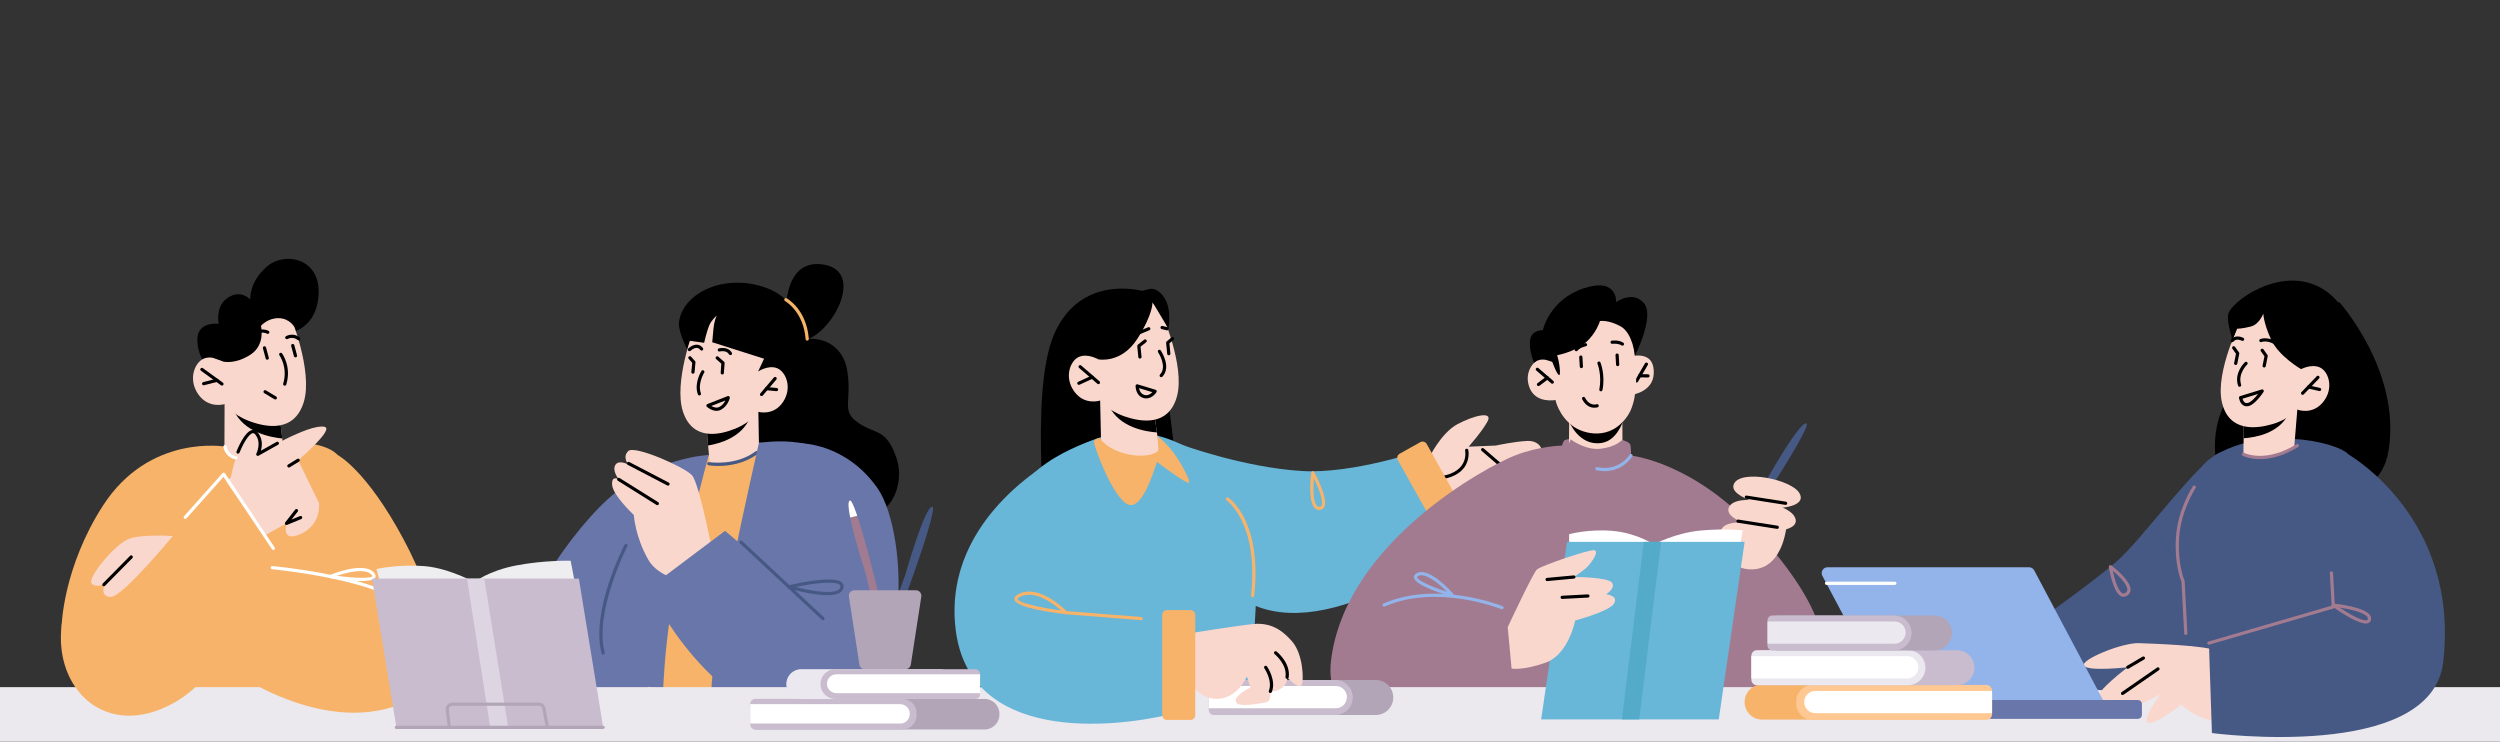 <?xml version="1.0" encoding="utf-8"?>
<!-- Generator: Adobe Illustrator 27.5.0, SVG Export Plug-In . SVG Version: 6.00 Build 0)  -->
<svg version="1.1" id="Layer_1" xmlns="http://www.w3.org/2000/svg" xmlns:xlink="http://www.w3.org/1999/xlink" x="0px" y="0px"
	 viewBox="0 0 1011.112 300" style="enable-background:new 0 0 1011.112 400;" xml:space="preserve">
<rect x="0" y="0" width="1011.112" height="300" fill="#333333" stroke="none"/>
<g>
	<rect x="0" style="fill:#FFFFFF;" fill-opacity="0" width="1011.112" height="400"/>
</g>
<g>
	<path d="M326.47,137.12c3.684-0.375,7.451,0.49,10.415,2.709c2.597,1.945,5.051,5.137,5.832,10.366
		c1.877,12.549-2.686,15.896,4.345,20.773c7.031,4.877,11.137,2.093,15.366,13.837c4.229,11.744-3.085,27.165-17.45,23.662
		c-14.365-3.503-49.152-13.903-49.152-13.903l-0.369-51.792l17.641-4.292L326.47,137.12z"/>
</g>
<g>
	<path style="fill:#6876AA;" d="M290.574,183.186c0,0-15.706,2.246-25.874,20.733c-10.168,18.486-18.707,69.458-17.149,71.067
		c1.558,1.61,35.477,6.439,63.597,6.439c28.12,0,36.933-1.073,39.644-2.683c2.712-1.61,2.013-88.632-13.558-95.556
		C321.663,176.262,307.284,177.65,290.574,183.186z"/>
</g>
<g>
	<path style="fill:#F7B369;" d="M286.668,184.01c0,0-24.675,38.683-29.549,63.714c-4.874,25.031-5.821,42.749-5.821,42.749
		l89.658,0.556l1.605-68.1l-9.462-40.336l-26.147-3.548L286.668,184.01z"/>
</g>
<g>
	<path style="fill:#6876AA;" d="M286.668,184.01c0,0-12.585,46.572-15.243,62.842c-2.658,16.269-3.207,31.818-3.207,31.818
		l-16.451-2.457l6.282-38.187l22.453-48.861L286.668,184.01z"/>
</g>
<g>
	<path d="M280.634,146.491c0,0-6.683-11.45-6.023-16.292c1.629-11.939,18.629-19.828,35.267-13.781
		c16.639,6.047,19.559,26.967,16.719,35.976c-7.314,23.198-27.507,14.592-27.507,14.592S267.534,160.32,280.634,146.491z"/>
</g>
<g>
	<g>
		<g>
			<g>
				<path style="fill:#FAD7CD;" d="M285.633,171.561l0.023,0.435l0.744,8.188l0.557,6.421c0,0-0.481,1.521,6.986,0.691
					c10.005-1.151,13.042-5.612,13.042-5.612l-0.267-15.1l-3.016,0.72L285.633,171.561z"/>
			</g>
		</g>
	</g>
</g>
<g>
	<g>
		<g>
			<g>
				<path d="M285.656,171.996l0.744,8.188c4.849-0.817,13.629-3.337,16.861-11.174c0.247-0.636,0.404-1.205,0.441-1.675
					l-18.022,4.535L285.656,171.996z"/>
			</g>
		</g>
	</g>
</g>
<g>
	<g>
		<g>
			<g>
				<path style="fill:#FAD7CD;" d="M280.666,132.875c0,0-8.35,21.792-4.434,33.639c3.916,11.847,14.763,9.454,21.199,6.833
					c6.435-2.621,9.287-6.773,9.287-6.773s6.207,1.791,10.033-4.081c3.826-5.871,1.009-12.281-2.55-13.616
					c-3.558-1.335-7.592,1.376-7.592,1.376l2.966-6.358C309.575,143.894,294.439,112.974,280.666,132.875z"/>
			</g>
		</g>
	</g>
</g>
<g>
	<path style="fill:#6876AA;" d="M286.668,184.01c0,0-22.22,0.881-40.832,17.861c-18.611,16.98-45.587,58.529-34.714,73.307
		c15.97,21.705,50.335,15.069,50.335,15.069l1.591-35.318l9.257-51.263L286.668,184.01z"/>
</g>
<g>
	<path d="M282.866,159.943c-0.265,0-0.514-0.163-0.611-0.426c-1.648-4.478,1.316-9.28,1.443-9.482
		c0.191-0.305,0.591-0.396,0.897-0.205c0.304,0.191,0.397,0.592,0.206,0.897c-0.028,0.044-2.75,4.469-1.325,8.34
		c0.124,0.337-0.049,0.712-0.386,0.836C283.017,159.93,282.941,159.943,282.866,159.943z"/>
</g>
<g>
	<path d="M308.008,160.19c-0.148,0-0.298-0.051-0.421-0.155c-0.274-0.232-0.308-0.643-0.075-0.917l5.477-6.453
		c0.232-0.273,0.643-0.308,0.918-0.075c0.274,0.232,0.308,0.643,0.075,0.917l-5.477,6.453
		C308.377,160.112,308.193,160.19,308.008,160.19z"/>
</g>
<g>
	<path d="M314.064,158.219c-0.021,0-0.043-0.001-0.064-0.003l-4.044-0.396c-0.358-0.035-0.619-0.354-0.585-0.711
		c0.035-0.358,0.359-0.624,0.711-0.585l4.044,0.396c0.358,0.035,0.619,0.354,0.584,0.711
		C314.677,157.968,314.394,158.219,314.064,158.219z"/>
</g>
<g>
	<path d="M289.784,166.16c-2.074,0-3.804-1.563-3.898-1.649c-0.165-0.152-0.241-0.378-0.199-0.599
		c0.041-0.221,0.193-0.404,0.402-0.486l8.203-3.215c0.225-0.088,0.481-0.043,0.664,0.114c0.183,0.159,0.263,0.406,0.207,0.641
		c-0.03,0.129-0.774,3.168-3.431,4.677C291.075,166.016,290.413,166.16,289.784,166.16z M287.682,164.2
		c0.859,0.5,2.193,1.001,3.407,0.311c1.157-0.657,1.879-1.71,2.301-2.548L287.682,164.2z"/>
</g>
<g>
	<path d="M295.427,143.644c-0.224,0-0.442-0.116-0.563-0.323c-1.08-1.851-3.664-1.186-3.773-1.158
		c-0.345,0.093-0.704-0.113-0.797-0.46c-0.093-0.346,0.11-0.703,0.457-0.797c0.148-0.042,3.653-0.958,5.239,1.758
		c0.181,0.311,0.076,0.709-0.235,0.891C295.652,143.615,295.539,143.644,295.427,143.644z"/>
</g>
<g>
	<path d="M278.848,142.052c-0.169,0-0.338-0.065-0.465-0.195c-0.251-0.257-0.248-0.668,0.008-0.919
		c0.069-0.068,1.703-1.656,3.565-1.536c0.909,0.064,1.69,0.517,2.324,1.345c0.218,0.286,0.164,0.694-0.122,0.913
		c-0.286,0.219-0.694,0.164-0.913-0.122c-0.401-0.525-0.852-0.799-1.377-0.837c-1.277-0.101-2.552,1.153-2.565,1.165
		C279.176,141.991,279.012,142.052,278.848,142.052z"/>
</g>
<g>
	<path d="M280.26,151.142c-0.021,0-0.041-0.001-0.062-0.003c-0.358-0.033-0.621-0.351-0.587-0.708l0.348-3.716l-1.422-1.582
		c-0.24-0.267-0.219-0.679,0.049-0.919c0.266-0.239,0.679-0.219,0.919,0.049l1.613,1.794c0.121,0.135,0.181,0.315,0.164,0.496
		l-0.375,3.999C280.876,150.889,280.592,151.142,280.26,151.142z"/>
</g>
<g>
	<path d="M292.122,151.467c-0.407-0.028-0.676-0.341-0.65-0.699l0.274-3.684l-2.093-1.854c-0.269-0.238-0.294-0.65-0.056-0.919
		c0.239-0.27,0.65-0.294,0.919-0.056l2.335,2.068c0.152,0.135,0.232,0.333,0.217,0.536l-0.298,4.006
		C292.745,151.206,292.46,151.467,292.122,151.467z"/>
</g>
<g>
	<path d="M317.855,129.821c0,0-2.282-25.619,15.206-22.83c18.527,2.954,1.04,32.524-10.803,30.905
		C316.987,137.176,317.855,129.821,317.855,129.821z"/>
</g>
<g>
	<path style="fill:#FAD7CD;" d="M288.885,226.694c0,0-5.939-31.103-9.001-34.471c-3.061-3.368-23.207-12.262-25.773-9.815
		c-2.566,2.447,0.044,5.522,0.044,5.522s-3.83-2.188-5.272,0.103c-1.442,2.291,1.353,5.852,1.353,5.852s-3.054-1.923-2.649,2.34
		c0.405,4.263,8.767,12.063,8.767,12.063s0.482,8.712,5.837,18.076c5.355,9.364,21.658,9.783,21.658,9.783L288.885,226.694z"/>
</g>
<g>
	<path d="M270.176,196.42c-0.102,0-0.205-0.023-0.3-0.074l-15.967-8.328c-0.319-0.167-0.442-0.56-0.276-0.878
		c0.167-0.319,0.56-0.443,0.878-0.276l15.967,8.328c0.319,0.167,0.442,0.56,0.276,0.878
		C270.637,196.293,270.41,196.42,270.176,196.42z"/>
</g>
<g>
	<path d="M265.86,204.317c-0.118,0-0.237-0.032-0.345-0.1l-15.623-9.781c-0.305-0.191-0.397-0.592-0.207-0.897
		c0.19-0.305,0.592-0.398,0.897-0.206l15.623,9.781c0.305,0.19,0.397,0.593,0.207,0.897
		C266.288,204.209,266.076,204.317,265.86,204.317z"/>
</g>
<g>
	<path style="fill:#465884;" d="M290.493,188.454c-2.26,0-3.768-0.241-3.933-0.269c-0.354-0.059-0.594-0.395-0.534-0.749
		c0.059-0.354,0.387-0.593,0.749-0.535c0.106,0.018,10.81,1.713,18.884-4.39c0.287-0.217,0.695-0.16,0.912,0.126
		c0.217,0.287,0.16,0.695-0.126,0.912C300.974,187.684,294.533,188.454,290.493,188.454z"/>
</g>
<g>
	<path style="fill:#6876AA;" d="M262.193,238.026c0,0,26.619,56.114,67.631,53.003s37.916-75.35,25.036-93.658
		c-12.88-18.308-31.164-18.075-31.164-18.075l-16.744,47.068l-13.701-11.674L262.193,238.026z"/>
</g>
<g>
	<path style="fill:#6876AA;" d="M306.952,179.046c0,0-23.014,100.989-18.592,101.514c4.422,0.525,39.397,2.22,39.397,2.22
		l-4.061-103.484L306.952,179.046z"/>
</g>
<g>
	<path style="fill:#F7B369;" d="M326.47,137.771c-0.338,0-0.623-0.26-0.648-0.603c-0.834-11.191-8.216-15.347-8.291-15.387
		c-0.315-0.172-0.432-0.568-0.259-0.883c0.172-0.315,0.567-0.433,0.883-0.259c0.33,0.18,8.079,4.542,8.964,16.433
		c0.027,0.358-0.242,0.671-0.601,0.697C326.502,137.771,326.486,137.771,326.47,137.771z"/>
</g>
<g>
	<path style="fill:#465884;" d="M332.848,250.845c-0.159,0-0.318-0.059-0.444-0.175l-33.156-30.912
		c-0.263-0.246-0.277-0.657-0.032-0.92c0.246-0.264,0.657-0.277,0.92-0.033l33.156,30.912c0.263,0.246,0.277,0.657,0.032,0.92
		C333.196,250.774,333.023,250.845,332.848,250.845z"/>
</g>
<g>
	<path style="fill:#465884;" d="M334.635,240.718c-6.366,0-15.231-2.579-15.726-2.726c-0.283-0.083-0.475-0.346-0.467-0.641
		c0.008-0.295,0.212-0.548,0.499-0.616c1.841-0.442,18.092-4.233,21.525-1.192c0.559,0.495,0.809,1.151,0.723,1.899
		c-0.106,0.924-0.577,1.669-1.4,2.215C338.626,240.427,336.771,240.718,334.635,240.718z M321.795,237.426
		c5.354,1.349,14.383,3.063,17.275,1.146c0.495-0.328,0.765-0.745,0.826-1.277c0.037-0.324-0.053-0.564-0.293-0.776
		C337.639,234.777,328.664,235.97,321.795,237.426z"/>
</g>
<g>
	<path d="M291.788,124.084c0,0-2.736,3.349-3.231,8.845c-0.495,5.495-0.495,5.495-0.495,5.495l22.626,7.196l0.729-11.017
		L291.788,124.084z"/>
</g>
<g>
	<path d="M289.81,127.684c0,0-2.044,1.698-3.006,4.015c-0.961,2.317-2.022,6.938-2.022,6.938l-6.58-0.899l1.032-11.499l9.032-5.233
		l5.362,0.733l-1.011,7.398L289.81,127.684z"/>
</g>
<g>
	<g>
		<path style="fill:#68B6D8;" d="M477.058,179.567c0,0,25.487,9.469,49.48,10.933c20.772,1.268,48.913-8.466,48.913-8.466
			l16.671,36.132c0,0-54.171,43.544-87.74,25.253C461.099,219.835,477.058,179.567,477.058,179.567z"/>
	</g>
</g>
<g>
	<path style="fill:#F7B369;" d="M533.534,206.265c-0.697,0-1.327-0.271-1.836-0.792c-2.789-2.861-1.543-13.174-1.392-14.34
		c0.036-0.28,0.249-0.505,0.526-0.556c0.282-0.055,0.558,0.081,0.691,0.329c0.6,1.106,5.81,10.897,4.079,14.181
		c-0.356,0.678-0.973,1.08-1.78,1.164C533.725,206.26,533.629,206.265,533.534,206.265z M531.378,193.468
		c-0.293,3.702-0.365,9.438,1.253,11.096c0.303,0.31,0.643,0.434,1.058,0.392c0.375-0.039,0.61-0.186,0.764-0.477
		C535.353,202.769,533.32,197.445,531.378,193.468z"/>
</g>
<g>
	<g>
		<path style="fill:#FAD7CD;" d="M577.908,185.32c0,0,4.803-10.191,11.621-13.804c6.818-3.614,14.299-5.257,12.146-1.17
			c-2.153,4.086-7.702,10.311-7.702,10.311l11.014-0.458c0,0,7.481-1.643,12.698-1.86c5.217-0.217,5.963,3.749,5.963,3.749
			s5.217-0.217,7.039,1.706c1.822,1.923-0.386,4.678-0.386,4.678s7.039,1.706,3.175,6.529c-3.865,4.823-19.875,10.817-27.357,12.459
			c-7.481,1.643-23.216,0.298-23.216,0.298S568.516,207.709,577.908,185.32z"/>
	</g>
</g>
<g>
	<path d="M615.542,196.191c-0.15,0-0.302-0.052-0.425-0.158l-15.888-13.682c-0.273-0.234-0.303-0.646-0.068-0.918
		c0.234-0.273,0.646-0.303,0.918-0.068l15.888,13.682c0.273,0.234,0.303,0.646,0.068,0.918
		C615.906,196.115,615.724,196.191,615.542,196.191z"/>
</g>
<g>
	<path d="M579.139,194.22c-0.35,0-0.638-0.276-0.65-0.628c-0.013-0.359,0.268-0.661,0.627-0.673c5.779-0.204,9.788-1.7,11.914-4.444
		c2.236-2.887,1.545-6.175,1.537-6.207c-0.077-0.351,0.145-0.698,0.495-0.776c0.352-0.073,0.698,0.145,0.776,0.496
		c0.035,0.159,0.826,3.922-1.779,7.285c-2.375,3.064-6.714,4.729-12.896,4.948C579.155,194.22,579.147,194.22,579.139,194.22z"/>
</g>
<g>
	<path style="fill:#F7B369;" d="M585.174,221.559l-19.826-35.469c-0.512-0.917-0.185-2.075,0.732-2.587l8.352-4.668
		c0.917-0.512,2.075-0.185,2.587,0.732l19.826,35.469c0.512,0.917,0.185,2.075-0.732,2.588l-8.352,4.668
		C586.845,222.803,585.687,222.475,585.174,221.559z"/>
</g>
<g>
	<path style="fill:#A37B90;" d="M656.044,177.949c0,0,2.543,0.635,3.149,1.586c0.606,0.951,0.441,4.724,0.441,4.724
		s25.979,2.507,52.212,32.165c26.54,30.005,29.968,47.956,21.195,61.039c-11.589,17.282-51.476,12.616-51.476,12.616
		s-9.614,1.412-43.841,0.888c-31.623-0.483-49.26-0.888-49.26-0.888s-54.467,13.127-50.128-22.937
		c5.755-47.832,63.146-78.516,74.241-82.883c10.016-3.942,19.17-4.044,19.17-4.044s0.499-1.84,1.046-2.158
		C635.717,176.358,656.044,177.949,656.044,177.949z"/>
</g>
<g>
	<path d="M946.109,122.165c0,0,25.201,28.107,19.915,60.172c-4.773,28.952-47.461,16.368-47.461,16.368l-20.406-4.839
		c0,0-7.055-17.027,3.286-33.431C911.785,144.031,946.109,122.165,946.109,122.165z"/>
</g>
<g>
	<g>
		<path style="fill:#465884;" d="M956.782,289.152c0,0-1.445-99.386-6.772-105.232c-5.327-5.846-37.879-12.028-56.626,1.961
			c-11.733,8.755-15.267,48.947-11.733,74.215c3.062,21.898,4.296,30.331,4.296,30.331L956.782,289.152z"/>
	</g>
</g>
<g>
	<path style="fill:#F7B369;" d="M103.748,179.814c0,0-20.678-1.319-32.517,9.273c-11.839,10.592-17.875,100.092-17.875,100.092
		s33.283,0.553,54.939,1.169c15.755,0.448,43.959-1.169,43.959-1.169s-8.925-91.654-14.075-102.85
		C133.029,175.132,103.748,179.814,103.748,179.814z"/>
</g>
<g>
	<path d="M461.852,117.639c0,0-24.823-7.003-35.499,17.482c-10.677,24.485-2.192,91.886-2.192,91.886l55.159-10.636l-6.8-54.304
		L461.852,117.639z"/>
</g>
<g>
	<g>
		<path style="fill:#68B6D8;" d="M450.118,175.317c0,0-32.792,8.62-38.059,25.163c-5.268,16.542,17.603,86.033,24.751,88.909
			c7.148,2.877,67.933-0.211,67.933-0.211s4.133-48.441,3.24-54.35c-0.893-5.909-4.463-29.545-11.04-39.973
			c-6.577-10.428-24.139-18.481-31.462-19.034C458.156,175.268,450.118,175.317,450.118,175.317z"/>
	</g>
</g>
<g>
	<rect x="0" y="277.895" style="fill:#EBE8EE;" width="1011.112" height="22.65"/>
</g>
<g>
	<g>
		<path style="fill:#FAD7CD;" d="M444.947,161.98l0.387,17.525c0,0,3.272,4.968,13.542,5.575c7.651,0.452,10.296-1.334,10.296-1.334
			l-1.261-8.852l-1.241-8.632l-18.602-3.663L444.947,161.98z"/>
	</g>
</g>
<g>
	<g>
		<path d="M448.068,162.599c0.055,0.477,0.249,1.038,0.546,1.68c4.115,8.667,14.877,10.318,19.296,10.616l-1.241-8.632
			L448.068,162.599z"/>
	</g>
</g>
<g>
	<g>
		<path style="fill:#FAD7CD;" d="M469.696,126.231c0,0,9.682,21.769,6.326,34.057c-3.356,12.288-14.543,10.431-21.245,8.104
			c-6.702-2.327-9.832-6.407-9.832-6.407s-6.232,2.159-10.447-3.621c-4.216-5.78-1.688-12.467,1.869-14.018
			c3.556-1.552,7.814,0.995,7.814,0.995l-3.365-6.323C440.815,139.017,454.586,106.682,469.696,126.231z"/>
	</g>
</g>
<g>
	<g>
		<path d="M444.18,145.34c0,0,9.383,1.923,15.936-8.505c6.553-10.428,5.967-14.72,5.967-14.72l6.466,10.805
			c0,0,1.475-7.474-1.502-12.25c-2.977-4.776-6.085-3.797-6.085-3.797l-20.715,5.109l-5.501,16.576L444.18,145.34z"/>
	</g>
</g>
<g>
	<g>
		<path style="fill:#68B6D8;" d="M429.616,184.01c0,0-48.594,23.883-43.142,70.34c5.449,46.43,63.737,39.876,85.545,34.828
			c21.808-5.048,4.8-38.182,4.8-38.182s-8.24,2.876-29.394-0.732C426.271,246.657,429.616,184.01,429.616,184.01z"/>
	</g>
</g>
<g>
	<path style="fill:#F7B369;" d="M431.06,248.419c-0.025,0-0.05-0.002-0.075-0.005c-4.714-0.548-20.138-2.596-20.709-5.936
		c-0.222-1.302,1.337-2.064,1.85-2.314c8.349-4.075,18.953,6.689,19.401,7.15c0.192,0.197,0.239,0.494,0.117,0.741
		C431.533,248.279,431.305,248.419,431.06,248.419z M416.197,240.556c-1.2,0-2.38,0.232-3.5,0.779
		c-0.982,0.479-1.154,0.829-1.138,0.924c0.258,1.513,8.978,3.484,17.584,4.615C426.629,244.675,421.245,240.556,416.197,240.556z"/>
</g>
<g>
	<path d="M472.02,133.611c-0.052,0-0.103-0.006-0.154-0.018l-2.018-0.49c-0.35-0.084-0.564-0.436-0.48-0.786
		c0.085-0.351,0.442-0.564,0.786-0.479l2.017,0.49c0.35,0.085,0.565,0.437,0.48,0.786
		C472.58,133.412,472.313,133.611,472.02,133.611z"/>
</g>
<g>
	<path d="M459.923,135.582c-0.254,0-0.495-0.15-0.6-0.399c-0.14-0.331,0.016-0.713,0.348-0.852l4.691-1.971
		c0.33-0.14,0.712,0.017,0.851,0.348c0.14,0.331-0.016,0.713-0.348,0.852l-4.691,1.971
		C460.093,135.566,460.007,135.582,459.923,135.582z"/>
</g>
<g>
	<path d="M469.649,152.552c-0.162,0-0.324-0.06-0.45-0.181c-0.26-0.249-0.268-0.661-0.02-0.92c3.035-3.164-0.757-8.928-0.796-8.985
		c-0.199-0.299-0.119-0.703,0.179-0.903c0.297-0.199,0.702-0.121,0.903,0.178c0.182,0.271,4.413,6.691,0.653,10.611
		C469.991,152.485,469.82,152.552,469.649,152.552z"/>
</g>
<g>
	<path d="M444.255,155.371c-0.151,0-0.303-0.052-0.426-0.159l-7.405-6.404c-0.271-0.235-0.302-0.646-0.066-0.918
		c0.236-0.272,0.647-0.302,0.918-0.066l7.405,6.404c0.271,0.235,0.302,0.646,0.066,0.918
		C444.618,155.295,444.437,155.371,444.255,155.371z"/>
</g>
<g>
	<path d="M436.343,155.658c-0.246,0-0.481-0.14-0.591-0.378c-0.15-0.327-0.008-0.713,0.318-0.864l5.375-2.48
		c0.322-0.151,0.713-0.009,0.863,0.318c0.15,0.327,0.008,0.713-0.318,0.864l-5.375,2.48
		C436.528,155.639,436.435,155.658,436.343,155.658z"/>
</g>
<g>
	<path style="fill:#F7B369;" d="M444.766,177.126c0,0-2.074,0.212-2.319,1.513c-0.245,1.301,7.799,23.486,14.075,25.478
		c6.276,1.991,11.183-17.609,11.482-17.276c0.299,0.333,11.548,8.69,12.757,8.423s-4.005-9.891-7.284-13.671
		c-3.279-3.78-5.351-5.191-5.351-5.191s0.392,4.583,0.359,5.562c-0.032,0.979-3.921,3.146-10.825,2.03
		C447.787,182.399,444.766,177.126,444.766,177.126z"/>
</g>
<g>
	<path d="M461.037,145.027c-0.331,0-0.614-0.252-0.646-0.588l-0.429-4.455c-0.021-0.22,0.07-0.436,0.243-0.572l2.546-2.019
		c0.278-0.224,0.69-0.178,0.914,0.105c0.224,0.282,0.177,0.691-0.105,0.914l-2.269,1.799l0.395,4.103
		c0.035,0.358-0.227,0.676-0.585,0.71C461.079,145.026,461.058,145.027,461.037,145.027z"/>
</g>
<g>
	<path d="M472.711,143.698c-0.331,0-0.614-0.252-0.646-0.588l-0.429-4.455c-0.02-0.213,0.065-0.422,0.228-0.56l1.936-1.634
		c0.274-0.231,0.686-0.197,0.917,0.078c0.232,0.275,0.197,0.686-0.077,0.917l-1.676,1.414l0.396,4.115
		c0.035,0.358-0.228,0.676-0.585,0.71C472.753,143.697,472.732,143.698,472.711,143.698z"/>
</g>
<g>
	<path style="fill:#F7B369;" d="M506.614,241.551c-0.024,0-0.048-0.002-0.072-0.004c-0.357-0.04-0.615-0.361-0.576-0.719
		c3.212-29.276-9.786-38.401-9.918-38.489c-0.298-0.201-0.378-0.605-0.178-0.903c0.201-0.299,0.602-0.378,0.901-0.179
		c0.564,0.377,13.795,9.576,10.489,39.714C507.223,241.304,506.941,241.551,506.614,241.551z"/>
</g>
<g>
	<path style="fill:#F7B369;" d="M461.503,250.833c-0.018,0-0.035-0.001-0.053-0.003l-30.441-2.414
		c-0.358-0.028-0.626-0.342-0.598-0.7c0.029-0.358,0.33-0.64,0.7-0.597l30.442,2.414c0.358,0.028,0.626,0.342,0.597,0.7
		C462.124,250.574,461.839,250.833,461.503,250.833z"/>
</g>
<g>
	<path d="M463.619,161.145c-0.384,0-0.79-0.058-1.216-0.191c-3.154-0.99-3.133-4.733-3.13-4.893
		c0.003-0.204,0.102-0.395,0.267-0.516c0.164-0.12,0.378-0.155,0.572-0.097l7.261,2.201c0.195,0.059,0.352,0.206,0.422,0.397
		s0.048,0.404-0.061,0.576C467.658,158.74,466.092,161.145,463.619,161.145z M460.666,156.977c0.174,0.921,0.676,2.28,2.128,2.735
		c1.445,0.455,2.625-0.416,3.279-1.096L460.666,156.977z"/>
</g>
<g>
	<path style="fill:#465884;" d="M827.783,248.606c0,0,17.485-12.4,27.899-21.184c10.414-8.785,33.236-40.969,42.475-44.524
		c9.239-3.555-10.682,83.091-10.682,83.091s-28.194,21.649-49.022,9.727C817.624,263.793,827.783,248.606,827.783,248.606z"/>
</g>
<g>
	<path style="fill:#F7B369;" d="M136.648,184.091c0,0,11.507,5.882,26.596,34.069c13.801,25.782,20.061,54.13,6.695,62.593
		c-34.085,21.581-77.281-10.25-77.281-10.25L136.648,184.091z"/>
</g>
<g>
	<path d="M109.227,135.268c0,0,16.751,2.508,19.338-13.538c2.754-17.084-12.981-20.341-20.436-14.076
		c-7.456,6.265-6.921,13.459-6.921,13.459s-4.277-4.719-9.939-0.028c-4.155,3.443-2.844,9.892-2.844,9.892s-8.648-1.213-8.606,6.45
		c0.042,7.663,5.074,12.061,5.074,12.061L109.227,135.268z"/>
</g>
<g>
	<g>
		<path style="fill:#FAD7CD;" d="M90.829,163.433l-0.061,18.063c0,0,3.24,5.204,13.804,6.098c7.87,0.666,10.641-1.104,10.641-1.104
			l-1.067-9.152l-1.052-8.925l-19.067-4.261L90.829,163.433z"/>
	</g>
</g>
<g>
	<g>
		<path d="M94.028,164.152c0.044,0.493,0.23,1.076,0.519,1.745c4.012,9.037,15.055,11.019,19.6,11.442l-1.052-8.925L94.028,164.152z
			"/>
	</g>
</g>
<g>
	<g>
		<path style="fill:#FAD7CD;" d="M117.26,127.254c0,0,9.404,22.679,5.625,35.249c-3.779,12.57-15.255,10.364-22.098,7.791
			c-6.843-2.573-9.961-6.858-9.961-6.858s-6.476,2.06-10.667-4.005c-4.191-6.065-1.412-12.887,2.292-14.392
			c3.704-1.505,8.023,1.23,8.023,1.23l-3.301-6.602C87.173,139.669,102.208,106.719,117.26,127.254z"/>
	</g>
</g>
<g>
	<path d="M89.776,155.952c-0.132,0-0.266-0.04-0.381-0.124l-8.118-5.88c-0.291-0.211-0.356-0.618-0.146-0.909
		c0.211-0.291,0.618-0.356,0.909-0.145l8.118,5.88c0.291,0.211,0.356,0.618,0.146,0.909
		C90.176,155.858,89.978,155.952,89.776,155.952z"/>
</g>
<g>
	<path d="M82.359,155.826c-0.291,0-0.556-0.196-0.63-0.491c-0.088-0.349,0.123-0.703,0.471-0.791l5.364-1.361
		c0.348-0.086,0.703,0.123,0.791,0.471c0.088,0.349-0.123,0.703-0.471,0.791l-5.364,1.361
		C82.466,155.819,82.412,155.826,82.359,155.826z"/>
</g>
<g>
	<path d="M102.1,136.662c-0.14,0-0.28-0.044-0.399-0.137c-0.284-0.221-0.335-0.63-0.115-0.914c3.038-3.91,6.981-1.821,7.021-1.8
		c0.316,0.172,0.432,0.567,0.26,0.883c-0.171,0.316-0.565,0.432-0.881,0.261c-0.136-0.072-3.03-1.557-5.371,1.455
		C102.486,136.575,102.295,136.662,102.1,136.662z"/>
</g>
<g>
	<path d="M120.799,137.669c-0.146,0-0.294-0.049-0.415-0.15c-1.955-1.626-4.038-0.438-4.059-0.425
		c-0.311,0.181-0.709,0.077-0.891-0.232c-0.182-0.311-0.078-0.709,0.232-0.891c0.117-0.069,2.901-1.655,5.549,0.547
		c0.276,0.23,0.314,0.64,0.085,0.917C121.171,137.589,120.985,137.669,120.799,137.669z"/>
</g>
<g>
	<path d="M115.162,155.992c-0.063,0-0.125-0.009-0.188-0.028c-0.344-0.104-0.539-0.467-0.435-0.811
		c1.983-6.579-1.485-11.398-1.52-11.446c-0.213-0.289-0.152-0.696,0.137-0.91c0.29-0.213,0.697-0.153,0.909,0.135
		c0.161,0.216,3.899,5.371,1.72,12.597C115.699,155.81,115.441,155.992,115.162,155.992z"/>
</g>
<g>
	<path d="M119.513,144.55c-0.287,0-0.55-0.191-0.628-0.481l-1.117-4.146c-0.094-0.347,0.112-0.705,0.459-0.798
		c0.346-0.093,0.705,0.112,0.798,0.459l1.117,4.146c0.094,0.347-0.112,0.705-0.459,0.798
		C119.627,144.543,119.569,144.55,119.513,144.55z"/>
</g>
<g>
	<path d="M108.081,145.486c-0.287,0-0.55-0.191-0.628-0.481l-1.117-4.146c-0.094-0.347,0.112-0.705,0.459-0.798
		c0.346-0.091,0.705,0.113,0.798,0.459l1.117,4.146c0.094,0.347-0.112,0.705-0.459,0.798
		C108.194,145.479,108.137,145.486,108.081,145.486z"/>
</g>
<g>
	<path d="M119.145,132.364c0,0-1.949-3.638-6.455-3.684c-4.506-0.046-7.148,3.119-7.148,3.119s1.951,7.594-4.189,11.605
		c-6.141,4.01-10.878,2.867-10.878,2.867l-4.439-1.599l-3.238-6.505l12.903-13.813l16.67-8.728l8.454,7.727L119.145,132.364z"/>
</g>
<g>
	<path style="fill:#F7B369;" d="M90.994,180.631c0,0-30.526-5.318-49.356,23.877c-15.986,24.786-16.674,48.129-16.674,48.129
		l48.284-4.05L90.994,180.631z"/>
</g>
<g>
	<path style="fill:#FAD7CD;" d="M24.965,252.637c0,0-1.302,37.084,28.761,34.546c34.136-2.883,51.664-69.671,51.664-69.671
		l10.482-5.823c0,0-2.435,8.136,5.924,4.183c8.359-3.953,7.241-12.376,7.241-12.376l-8.452-17.35c0,0,14.776-12.594,10.688-13.521
		c-6.313-1.431-27.003,11.11-27.003,11.11s1.589-8.213-3.113-7.121c-5.075,1.179-7.756,16.339-7.756,16.339l-56.724,57.534
		L24.965,252.637z"/>
</g>
<g>
	<path d="M115.871,212.34c-0.198,0-0.392-0.092-0.518-0.257c-0.179-0.235-0.178-0.56,0.004-0.794l4.027-5.178
		c0.221-0.284,0.63-0.336,0.913-0.114c0.284,0.221,0.335,0.63,0.114,0.913l-2.518,3.236l3.445-1.425
		c0.334-0.136,0.713,0.021,0.851,0.353c0.137,0.332-0.021,0.713-0.353,0.851l-5.717,2.365
		C116.039,212.323,115.954,212.34,115.871,212.34z"/>
</g>
<g>
	<path d="M116.831,189.096c-0.219,0-0.433-0.11-0.556-0.311c-0.188-0.306-0.091-0.707,0.215-0.895l3.754-2.3
		c0.305-0.186,0.707-0.091,0.895,0.215c0.188,0.306,0.091,0.707-0.215,0.895l-3.754,2.3
		C117.064,189.065,116.947,189.096,116.831,189.096z"/>
</g>
<g>
	<path style="fill:#F7B369;" d="M90.39,193.148l20.151,28.632c0,0-13.511,47.974-40.666,62.743
		c-27.155,14.768-48.222-5.867-44.911-31.886C28.276,226.617,90.39,193.148,90.39,193.148z"/>
</g>
<g>
	<path d="M111.354,161.582c-0.114,0-0.23-0.03-0.335-0.093l-4.137-2.487c-0.308-0.185-0.408-0.585-0.222-0.893
		c0.184-0.309,0.584-0.409,0.893-0.222l4.137,2.487c0.308,0.185,0.408,0.585,0.222,0.893
		C111.79,161.47,111.574,161.582,111.354,161.582z"/>
</g>
<g>
	<path d="M104.271,184.385c-0.165,0-0.329-0.063-0.453-0.184c-0.207-0.2-0.258-0.513-0.125-0.768
		c0.023-0.044,2.266-4.466-0.476-7.741c-0.43-0.513-0.776-0.525-0.999-0.489c-1.767,0.289-4.219,4.977-5.35,7.865
		c-0.132,0.334-0.509,0.501-0.843,0.369c-0.335-0.131-0.5-0.508-0.369-0.843c0.327-0.835,3.281-8.173,6.352-8.675
		c0.569-0.091,1.417-0.006,2.207,0.938c2.146,2.564,1.819,5.578,1.295,7.435l6.351-3.565c0.313-0.176,0.711-0.065,0.886,0.248
		c0.176,0.314,0.064,0.711-0.249,0.886l-7.91,4.441C104.489,184.357,104.379,184.385,104.271,184.385z"/>
</g>
<g>
	<path style="fill:#FAD7CD;" d="M69.875,216.816c0,0-11.948-0.911-17.625,1.074c-5.678,1.985-16.819,15.717-15.265,17.947
		c1.554,2.229,5.384,0.324,5.384,0.324s-2.335,5.119,2.385,5.265C49.473,241.573,69.875,216.816,69.875,216.816z"/>
</g>
<g>
	<path style="fill:#FFFFFF;" d="M161.595,243.416c-0.122,0-0.246-0.035-0.355-0.106c-14.765-9.653-50.825-13.04-51.187-13.073
		c-0.358-0.033-0.622-0.35-0.589-0.708c0.033-0.358,0.356-0.626,0.707-0.589c1.493,0.137,36.745,3.449,51.781,13.28
		c0.301,0.197,0.386,0.601,0.189,0.901C162.015,243.311,161.807,243.416,161.595,243.416z"/>
</g>
<g>
	<path style="fill:#FFFFFF;" d="M110.542,222.432c-0.21,0-0.416-0.102-0.542-0.289L90.398,192.85l-14.985,16.807
		c-0.239,0.268-0.65,0.292-0.919,0.052c-0.268-0.239-0.292-0.65-0.053-0.919l15.545-17.433c0.134-0.151,0.327-0.232,0.531-0.216
		c0.201,0.014,0.384,0.12,0.496,0.288l20.07,29.991c0.2,0.299,0.12,0.703-0.179,0.903
		C110.793,222.395,110.667,222.432,110.542,222.432z"/>
</g>
<g>
	<path style="fill:#FFFFFF;" d="M146.047,234.996c-4.404,0-10.083-0.813-12.456-1.186c-0.287-0.045-0.509-0.274-0.545-0.563
		c-0.036-0.288,0.124-0.566,0.392-0.679c0.555-0.234,13.628-5.691,17.819-0.964c0.823,0.928,0.721,1.623,0.491,2.044
		C151.196,234.658,148.886,234.996,146.047,234.996z M136.271,232.887c7.492,1.01,13.807,1.1,14.336,0.137
		c0.01-0.019-0.007-0.199-0.323-0.556C147.828,229.696,140.672,231.376,136.271,232.887z"/>
</g>
<g>
	<path style="fill:#FFFFFF;" d="M95.391,185.833c-0.042,0-0.084-0.004-0.126-0.012c-3.431-0.672-4.716-3.631-4.916-5.102
		c-0.048-0.356,0.201-0.684,0.557-0.733c0.354-0.045,0.684,0.201,0.733,0.556c0.022,0.155,0.527,3.345,3.876,4.001
		c0.353,0.069,0.583,0.411,0.514,0.764C95.968,185.618,95.696,185.833,95.391,185.833z"/>
</g>
<g>
	<path d="M42.022,237.109c-0.165,0-0.33-0.063-0.457-0.189c-0.256-0.252-0.259-0.664-0.006-0.92l11.051-11.2
		c0.252-0.256,0.664-0.26,0.92-0.006c0.256,0.252,0.259,0.664,0.006,0.92l-11.051,11.2C42.358,237.044,42.19,237.109,42.022,237.109
		z"/>
</g>
<g>
	<g>
		<g>
			<g>
				<path style="fill:#FAD7CD;" d="M656.014,145.18c0,0,11.858-5.062,12.781,4.12c1.07,10.638-11.644,10.736-11.644,10.736
					L656.014,145.18z"/>
			</g>
		</g>
	</g>
</g>
<g>
	<path d="M661.919,154.708c-0.111,0-0.224-0.028-0.327-0.089c-0.311-0.181-0.415-0.58-0.234-0.89l3.957-6.783
		c0.182-0.31,0.578-0.418,0.891-0.234c0.31,0.181,0.415,0.58,0.234,0.89l-3.957,6.783
		C662.361,154.593,662.143,154.708,661.919,154.708z"/>
</g>
<g>
	<path style="fill:#FAD7CD;" d="M698.29,214.483c0,0-2.66,16.297,10.537,15.788c13.197-0.509,13.901-19.344,13.901-19.344
		L698.29,214.483z"/>
</g>
<g>
	<path style="fill:#465884;" d="M713.701,195.516c0,0,14.192-25.53,16.941-24.237s-34.047,56.747-35.695,55.956
		C693.3,226.443,713.701,195.516,713.701,195.516z"/>
</g>
<g>
	<path d="M666.522,152.674c-0.011,0-3.394-0.057-3.394-0.057c-0.359-0.006-0.647-0.302-0.64-0.662
		c0.006-0.36,0.281-0.639,0.661-0.64l3.383,0.057c0.359,0.006,0.646,0.302,0.64,0.662
		C667.167,152.39,666.877,152.674,666.522,152.674z"/>
</g>
<g>
	<g>
		<g>
			<g>
				<path style="fill:#FAD7CD;" d="M634.636,170.473l-0.1,12.451c0,0,4.808,2.588,10.816,2.691c8.112,0.138,10.85-4.674,10.85-4.674
					l-0.061-14.598L634.636,170.473z"/>
			</g>
		</g>
	</g>
</g>
<g>
	<g>
		<g>
			<g>
				<path d="M634.636,170.454c0,0,3.887,10.079,13.097,8.703c7.424-1.109,9.545-11.636,9.545-11.636L634.636,170.454z"/>
			</g>
		</g>
	</g>
</g>
<g>
	<g>
		<g>
			<g>
				<path style="fill:#FAD7CD;" d="M659.784,134.995c0,0,5.201,22.789-1.327,32.882c-7,10.824-18.273,7.593-22.493,4.348
					c-5.691-4.376-6.857-10.447-6.857-10.447s-7.823,1.558-10.432-4.822c-2.74-6.701,2.132-12.109,6.045-12.428
					c3.913-0.319,4.369,0.393,4.369,0.393l-1.148-7.157C627.941,137.764,651.73,111.324,659.784,134.995z"/>
			</g>
		</g>
	</g>
</g>
<g>
	<path d="M627.806,155.196c-0.15,0-0.301-0.052-0.424-0.157l-6.037-5.178c-0.273-0.234-0.305-0.645-0.07-0.918
		c0.235-0.273,0.646-0.302,0.918-0.07l6.037,5.178c0.272,0.234,0.305,0.645,0.07,0.918
		C628.172,155.119,627.989,155.196,627.806,155.196z"/>
</g>
<g>
	<path d="M622.231,156.15c-0.198,0-0.393-0.089-0.521-0.26c-0.216-0.287-0.158-0.695,0.129-0.911l3.563-2.68
		c0.289-0.217,0.696-0.158,0.912,0.129c0.216,0.287,0.158,0.695-0.129,0.911l-3.563,2.68
		C622.505,156.107,622.367,156.15,622.231,156.15z"/>
</g>
<g>
	<path d="M639.575,148.901c-0.342,0-0.629-0.267-0.648-0.613l-0.224-3.834c-0.021-0.359,0.253-0.667,0.611-0.688
		c0.352-0.017,0.667,0.253,0.688,0.612l0.224,3.833c0.021,0.359-0.253,0.667-0.611,0.688
		C639.601,148.901,639.588,148.901,639.575,148.901z"/>
</g>
<g>
	<path d="M654.251,148.097c-0.342,0-0.629-0.267-0.648-0.613l-0.225-3.834c-0.021-0.359,0.253-0.667,0.611-0.688
		c0.336-0.012,0.667,0.253,0.688,0.612l0.225,3.834c0.021,0.359-0.253,0.667-0.611,0.688
		C654.277,148.096,654.264,148.097,654.251,148.097z"/>
</g>
<g>
	<path d="M647.479,158.268c-0.042,0-0.085-0.004-0.127-0.012c-0.352-0.07-0.582-0.412-0.513-0.765
		c1.118-5.659-0.727-10.35-0.745-10.397c-0.135-0.333,0.027-0.713,0.361-0.847c0.33-0.132,0.712,0.028,0.846,0.361
		c0.083,0.206,2.007,5.1,0.815,11.134C648.055,158.053,647.784,158.268,647.479,158.268z"/>
</g>
<g>
	<path d="M656.183,139.808c-0.125,0-0.253-0.036-0.364-0.112c-1.155-0.784-3.077-0.73-3.722-0.642
		c-0.352,0.048-0.684-0.201-0.732-0.558c-0.049-0.356,0.201-0.684,0.558-0.732c0.112-0.016,2.827-0.366,4.626,0.855
		c0.298,0.202,0.375,0.606,0.174,0.904C656.597,139.708,656.392,139.808,656.183,139.808z"/>
</g>
<g>
	<path d="M637.514,142.071c-0.14,0-0.28-0.044-0.398-0.137c-0.284-0.22-0.336-0.629-0.116-0.913
		c1.333-1.718,4.021-2.226,4.134-2.246c0.358-0.063,0.692,0.169,0.757,0.522c0.066,0.354-0.169,0.692-0.522,0.758
		c-0.022,0.004-2.314,0.442-3.339,1.764C637.9,141.985,637.708,142.071,637.514,142.071z"/>
</g>
<g>
	<path d="M627.284,144.959c0,0,2.459,7.027,3.37,6.741c0.91-0.287-0.622-11.37-3.27-11.817
		C624.736,139.436,627.284,144.959,627.284,144.959z"/>
</g>
<g>
	<path d="M628.399,143.919c0,0,7.844-1.049,12.922-5.394c4.289-3.669,5.771-8.679,5.771-8.679s3.365-0.601,8.339,2.131
		c4.974,2.732,5.806,11.885,5.806,11.885s8.152-15.982,3.633-21.271c-4.519-5.29-11.248-0.379-11.248-0.379
		s0.73-10.221-13.141-5.596c-13.871,4.625-16.486,16.926-16.486,16.926s-4.821-0.185-5.197,4.292c-0.376,4.477,1.66,8.91,1.66,8.91
		s1.991-2.086,5.26-1.055c3.269,1.031,3.269,1.031,3.269,1.031L628.399,143.919z"/>
</g>
<g>
	<path style="fill:#A37B90;" d="M656.044,177.949c0,0-2.453,2.803-8.662,3.539c-6.21,0.736-12.138-3.785-12.138-3.785l-3.323,7.732
		l10.481,5.129l16.489-2.947l-0.695-7.451L656.044,177.949z"/>
</g>
<g>
	<path style="fill:#92B4EA;" d="M607.487,246.429c-0.082,0-0.166-0.016-0.246-0.049c-0.259-0.104-25.992-10.404-47.193-1.083
		c-0.326,0.147-0.712-0.004-0.857-0.334c-0.144-0.329,0.005-0.713,0.334-0.857c21.711-9.547,47.946,0.961,48.209,1.069
		c0.333,0.136,0.492,0.516,0.356,0.849C607.986,246.275,607.743,246.429,607.487,246.429z"/>
</g>
<g>
	<path style="fill:#92B4EA;" d="M587.396,241.356c-0.062,0-0.123-0.009-0.185-0.027c-3.507-1.035-14.981-4.652-15.368-7.724
		c-0.06-0.474,0.069-1.157,1.023-1.726c4.885-2.925,13.997,7.23,15.018,8.396c0.191,0.218,0.215,0.535,0.059,0.779
		C587.823,241.246,587.614,241.356,587.396,241.356z M574.898,232.649c-0.503,0-0.963,0.108-1.364,0.348
		c-0.158,0.095-0.42,0.277-0.398,0.445c0.17,1.35,6.041,3.943,12.104,5.912C582.421,236.509,577.897,232.649,574.898,232.649z"/>
</g>
<g>
	<g>
		<g>
			<g>
				<path style="fill:#FAD7CD;" d="M719.263,205.467c0,0,11.641-0.396,8.519-5.987c-3.122-5.591-23.784-9.805-26.51-3.755
					C698.547,201.775,719.263,205.467,719.263,205.467z"/>
			</g>
		</g>
	</g>
</g>
<g>
	<g>
		<g>
			<g>
				<path style="fill:#FAD7CD;" d="M717.248,214.891c0,0,11.641-0.396,8.519-5.987c-3.121-5.591-23.784-9.805-26.509-3.755
					C696.533,211.199,717.248,214.891,717.248,214.891z"/>
			</g>
		</g>
	</g>
</g>
<g>
	<g>
		<g>
			<g>
				<path style="fill:#FAD7CD;" d="M709.555,221.612c2.575,0.479,5.248,0.375,7.707-0.527c2.196-0.806,4.019-2.215,2.527-4.623
					c-2.983-4.818-21.418-7.716-23.585-2.259C694.588,218.27,704.438,220.659,709.555,221.612z"/>
			</g>
		</g>
	</g>
</g>
<g>
	<path d="M722.187,204.2c-0.033,0-0.067-0.003-0.102-0.008l-15.881-2.479c-0.354-0.056-0.598-0.389-0.543-0.744
		c0.056-0.354,0.387-0.601,0.744-0.542l15.881,2.478c0.354,0.056,0.598,0.389,0.543,0.744
		C722.779,203.971,722.503,204.2,722.187,204.2z"/>
</g>
<g>
	<path d="M718.805,213.906c-0.033,0-0.067-0.003-0.102-0.008l-15.881-2.479c-0.354-0.056-0.598-0.389-0.543-0.744
		c0.056-0.355,0.385-0.597,0.744-0.543l15.881,2.479c0.354,0.056,0.598,0.389,0.543,0.744
		C719.397,213.677,719.121,213.906,718.805,213.906z"/>
</g>
<g>
	<path style="fill:#92B4EA;" d="M648.974,190.559c-1.007,0-2.085-0.104-3.233-0.34c-0.353-0.073-0.579-0.417-0.507-0.769
		c0.073-0.353,0.425-0.575,0.768-0.507c8.9,1.831,13.03-4.948,13.071-5.016c0.183-0.308,0.583-0.413,0.892-0.228
		c0.31,0.184,0.411,0.582,0.228,0.892C660.153,184.659,656.552,190.559,648.974,190.559z"/>
</g>
<g>
	<path d="M644.862,164.906c-1.35,0-3.461-0.537-4.963-3.458c-0.164-0.32-0.038-0.712,0.281-0.876
		c0.324-0.165,0.714-0.037,0.877,0.281c1.829,3.561,4.572,2.683,4.686,2.643c0.34-0.115,0.709,0.065,0.826,0.403
		c0.116,0.338-0.059,0.706-0.397,0.826C646.16,164.73,645.636,164.906,644.862,164.906z"/>
</g>
<g>
	<g>
		<path d="M905.025,142.928c0,0-4.726-11.018-3.822-15.853c0.904-4.835,20.067-19.06,36.125-11.336
			c16.058,7.724,16.887,28.969,13.14,37.707c-9.65,22.501-29.012,11.858-29.012,11.858S890.519,155.465,905.025,142.928z"/>
	</g>
</g>
<g>
	<g>
		<g>
			<g>
				<g>
					<path style="fill:#FAD7CD;" d="M907.52,168.537l-0.021,0.438l-0.076,8.275l-0.086,6.487c0,0-0.634,1.475,6.927,1.392
						c10.135-0.151,13.624-4.314,13.624-4.314l1.246-15.15l-3.093,0.419L907.52,168.537z"/>
				</g>
			</g>
		</g>
	</g>
</g>
<g>
	<g>
		<g>
			<g>
				<g>
					<path d="M907.499,168.975l-0.076,8.275c4.939-0.332,13.984-1.977,18.007-9.501c0.311-0.613,0.525-1.167,0.61-1.633
						l-18.505,2.736L907.499,168.975z"/>
				</g>
			</g>
		</g>
	</g>
</g>
<g>
	<g>
		<g>
			<g>
				<g>
					<path style="fill:#FAD7CD;" d="M906.422,129.294c0,0-10.547,20.989-7.812,33.247c2.735,12.257,13.839,10.948,20.547,8.968
						c6.708-1.981,9.981-5.853,9.981-5.853s6.037,2.415,10.457-3.081c4.42-5.497,2.241-12.199-1.189-13.893
						c-3.43-1.694-7.742,0.617-7.742,0.617l3.608-6.071C934.271,143.227,922.21,110.743,906.422,129.294z"/>
				</g>
			</g>
		</g>
	</g>
</g>
<g>
	<g>
		<path d="M930.663,149.298c0,0-9.157-5.252-12.233-12.17c-3.077-6.918-3.043-10.313-3.043-10.313s-1.583,4.368-5.054,5.25
			c-3.47,0.882-5.603,0.9-5.603,0.9l-2.48,6.198l2.128-14.956c0,0,9.506-4.518,10.746-4.46c1.241,0.058,16.767,3.603,17.628,4.588
			c0.861,0.985,5.224,13.379,5.224,13.379l0.083,5.51L930.663,149.298z"/>
	</g>
</g>
<g>
	<g>
		<path style="fill:#FAD7CD;" d="M905.422,266.146c0,0-3.895-0.784-8.778-2.948c-4.883-2.164-24.706-2.807-31.508-3.083
			c-6.803-0.275-24.083,6.836-22.246,9.183c1.837,2.347,17.677,0.566,17.677,0.566s-13.625,10.186-11.893,12.682
			c1.732,2.496,6.761,0.335,6.761,0.335s-4.277,3.009-0.647,4.752c3.63,1.743,19.119-6.956,19.119-6.956s-7.739,10.109-5.263,11.555
			c2.476,1.445,13.519-7.256,13.519-7.256s11.496,10.637,19.755,4.736c8.259-5.901,10.734-11.045,10.734-11.045L905.422,266.146z"/>
	</g>
</g>
<g>
	<g>
		<path style="fill:#465884;" d="M950.011,183.919c0,0,45,25.717,38.105,83.98c-4.777,40.362-93.512,28.581-93.512,28.581
			l-1.218-36.385c0,0,46.688-12.673,50.311-14.649C950.699,241.628,950.011,183.919,950.011,183.919z"/>
	</g>
</g>
<g>
	<path style="fill:#FFFFFF;" d="M634.636,221.439v-5.386c0,0,7.577-2.141,17.374-1.356c9.797,0.785,16.849,5.493,16.849,5.493
		s8.906-4.793,19.37-5.666c10.464-0.873,16.573,0,16.573,0l-1.139,6.915l-37.141,7.122L634.636,221.439z"/>
</g>
<g>
	<polygon style="fill:#68B6D8;" points="705.609,219.144 695.14,290.968 623.317,290.968 633.786,219.144 	"/>
</g>
<g>
	<polygon style="fill:#53AAC9;" points="671.816,219.144 662.948,290.968 655.98,290.968 664.848,219.144 	"/>
</g>
<g>
	<path style="fill:#FAD7CD;" d="M609.786,253.64c0,0,10.151-21.726,11.775-23.274s20.545-7.975,23.119-7.849
		c2.574,0.126-1.469,5.861-3.494,7.479c-2.025,1.618-4.639,3.365-4.639,3.365s14.164,0.002,15.48,2.395
		c1.316,2.392-2.478,4.601-2.478,4.601s5.069,0.431,3.251,3.686c-1.818,3.255-15.718,6.893-15.718,6.893
		s-2.653,13.817-12.008,17.092c-9.355,3.275-13.727,2.348-13.727,2.348L609.786,253.64z"/>
</g>
<g>
	<path d="M625.718,235.023c-0.332,0-0.615-0.254-0.647-0.591c-0.033-0.358,0.231-0.675,0.588-0.709l10.828-1.01
		c0.356-0.034,0.675,0.23,0.709,0.588c0.033,0.358-0.231,0.675-0.588,0.709l-10.828,1.01
		C625.759,235.021,625.739,235.023,625.718,235.023z"/>
</g>
<g>
	<path d="M631.809,242.241c-0.344,0-0.631-0.27-0.649-0.617c-0.019-0.358,0.257-0.665,0.616-0.684l10.406-0.549
		c0.349,0.006,0.665,0.257,0.685,0.616c0.018,0.358-0.257,0.665-0.616,0.685l-10.406,0.549
		C631.833,242.24,631.821,242.241,631.809,242.241z"/>
</g>
<g>
	<g>
		<path style="fill:#465884;" d="M366.16,232.41c0,0,7.991-28.095,10.963-27.464c2.972,0.631-20.198,63.02-21.983,62.625
			C353.356,267.177,366.16,232.41,366.16,232.41z"/>
	</g>
	<g>
		<path style="fill:#A37B90;" d="M360.434,266.659c-1.695,0.675-10.485-35.315-10.485-35.315s-4.379-13.467-6.09-22.021
			c-0.753-3.736-0.989-6.545-0.141-6.89c0.565-0.22,1.632,2.166,2.982,6.153C352.084,224.579,361.784,266.126,360.434,266.659z"/>
	</g>
	<g>
		<path style="fill:#B1A5B7;" d="M366.235,270.646h-16.51c-1.071,0-1.982-0.794-2.148-1.871l-4.234-27.485
			c-0.207-1.343,0.813-2.557,2.148-2.557h24.979c1.335,0,2.355,1.214,2.148,2.557l-4.234,27.485
			C368.217,269.853,367.306,270.646,366.235,270.646z"/>
	</g>
	<g>
		<path style="fill:#FFFFFF;" d="M346.7,208.586l-2.841,0.738c-0.753-3.736-0.989-6.545-0.141-6.89
			C344.283,202.213,345.35,204.599,346.7,208.586z"/>
	</g>
	<g>
		<path style="fill:#B1A5B7;" d="M305.282,295.029h92.906c3.33,0,6.029-2.699,6.029-6.03v-0.3c0-3.33-2.699-6.029-6.029-6.029
			h-92.906V295.029z"/>
	</g>
	<g>
		<path style="fill:#C8BCCE;" d="M305.456,295.029h59.551c3.141,0,5.687-2.546,5.687-5.687v-0.985c0-3.141-2.546-5.687-5.687-5.687
			h-59.551c-1.118,0-2.024,0.906-2.024,2.024v8.311C303.432,294.123,304.338,295.029,305.456,295.029z"/>
	</g>
	<g>
		<path style="fill:#FFFFFF;" d="M303.432,292.642h60.654c2.137,0,3.87-1.733,3.87-3.87v-0.107c0-2.137-1.733-3.87-3.87-3.87
			h-60.654V292.642z"/>
	</g>
	<g>
		<path style="fill:#ECE8EF;" d="M380.687,282.67H324.03c-3.32,0-6.012-2.692-6.012-6.012c0-3.32,2.692-6.012,6.012-6.012h56.657
			c1.039,0,1.882,0.843,1.882,1.882v8.26C382.569,281.828,381.726,282.67,380.687,282.67z"/>
	</g>
	<g>
		<path style="fill:#C8BCCE;" d="M394.503,282.67h-56.657c-3.32,0-6.012-2.692-6.012-6.012c0-3.32,2.692-6.012,6.012-6.012h56.657
			c1.039,0,1.882,0.843,1.882,1.882v8.26C396.385,281.828,395.542,282.67,394.503,282.67z"/>
	</g>
	<g>
		<path style="fill:#FFFFFF;" d="M396.385,280.348h-58.106c-2.108,0-3.817-1.709-3.817-3.817c0-2.108,1.709-3.817,3.817-3.817
			h58.106V280.348z"/>
	</g>
</g>
<g>
	<path style="fill:#B1A5B7;" d="M492.9,289.178h63.515c3.911,0,7.081-3.17,7.081-7.081c0-3.911-3.17-7.081-7.081-7.081H492.9
		c-0.447,0-0.809,0.362-0.809,0.809v12.544C492.092,288.816,492.454,289.178,492.9,289.178z"/>
</g>
<g>
	<path style="fill:#C8BCCE;" d="M490.884,289.178h49.151c3.91,0,7.081-3.17,7.081-7.081c0-3.911-3.17-7.081-7.081-7.081h-49.151
		c-1.114,0-2.016,0.903-2.016,2.016v10.129C488.868,288.276,489.771,289.178,490.884,289.178z"/>
</g>
<g>
	<path style="fill:#FFFFFF;" d="M488.868,286.444h51.382c2.483,0,4.496-2.013,4.496-4.496c0-2.483-2.013-4.496-4.496-4.496h-51.382
		V286.444z"/>
</g>
<g>
	<path style="fill:#A37B90;" d="M858.833,241.374c-0.364,0-0.726-0.091-1.074-0.272c-3.132-1.633-4.697-10.76-4.865-11.795
		c-0.043-0.263,0.079-0.525,0.308-0.662c0.227-0.138,0.516-0.123,0.729,0.039c0.834,0.633,8.136,6.292,7.755,10.091
		c-0.071,0.708-0.443,1.691-1.815,2.352C859.528,241.291,859.179,241.374,858.833,241.374z M854.504,230.819
		c0.672,3.195,2.065,8.194,3.856,9.127c0.318,0.168,0.61,0.168,0.945,0.008c0.896-0.433,1.048-0.955,1.083-1.31
		C860.605,236.493,856.965,232.906,854.504,230.819z"/>
</g>
<g>
	<path style="fill:#A37B90;" d="M914.051,185.705c-4.293,0-6.824-1.29-7.018-1.392c-0.317-0.168-0.438-0.56-0.271-0.878
		c0.167-0.317,0.559-0.439,0.878-0.274c0.084,0.044,8.55,4.295,21.153-3.488c0.307-0.189,0.708-0.094,0.896,0.212
		c0.188,0.306,0.094,0.706-0.212,0.896C923.192,184.663,917.911,185.705,914.051,185.705z"/>
</g>
<g>
	<path style="fill:#A37B90;" d="M893.385,260.746c-0.282,0-0.542-0.185-0.625-0.47c-0.101-0.345,0.098-0.706,0.443-0.807
		l49.813-14.504l-0.738-13.211c-0.021-0.358,0.254-0.666,0.613-0.686c0.325-0.035,0.666,0.254,0.685,0.613l0.768,13.728
		c0.018,0.302-0.177,0.576-0.468,0.661l-50.31,14.648C893.506,260.737,893.445,260.746,893.385,260.746z"/>
</g>
<g>
	<path style="fill:#A37B90;" d="M884.03,256.831c-0.344,0-0.631-0.27-0.649-0.617l-1.101-20.974
		c-0.409-0.955-2.901-7.265-2.232-17.895c0.714-11.334,6.633-20.325,6.885-20.702c0.199-0.3,0.604-0.378,0.902-0.18
		c0.299,0.199,0.38,0.604,0.181,0.902c-0.061,0.09-5.978,9.088-6.669,20.062c-0.692,10.999,2.14,17.325,2.168,17.388
		c0.034,0.075,0.054,0.155,0.059,0.237l1.107,21.093c0.019,0.359-0.257,0.665-0.616,0.685
		C884.053,256.83,884.042,256.831,884.03,256.831z"/>
</g>
<g>
	<path style="fill:#A37B90;" d="M956.863,252.191c-3.813,0-11.883-5.697-13.589-6.934c-0.238-0.173-0.331-0.484-0.227-0.76
		c0.106-0.274,0.369-0.44,0.675-0.415c1.258,0.129,12.353,1.359,14.761,4.647c0.443,0.605,0.598,1.252,0.459,1.924
		c-0.139,0.67-0.533,1.148-1.141,1.384C957.531,252.143,957.214,252.191,956.863,252.191z M946.227,245.724
		c4.099,2.735,9.458,5.744,11.104,5.1c0.14-0.054,0.276-0.143,0.336-0.434c0.063-0.304-0.011-0.587-0.233-0.891
		C956.046,247.605,950.211,246.336,946.227,245.724z"/>
</g>
<g>
	<path d="M858.461,281.104c-0.207,0-0.409-0.099-0.536-0.28c-0.205-0.296-0.131-0.701,0.165-0.906L872.408,270
		c0.298-0.206,0.7-0.13,0.906,0.164c0.204,0.296,0.131,0.701-0.165,0.906l-14.319,9.918
		C858.717,281.066,858.588,281.104,858.461,281.104z"/>
</g>
<g>
	<path d="M860.568,270.517c-0.224,0-0.44-0.115-0.562-0.321c-0.183-0.31-0.079-0.709,0.231-0.891l6.324-3.722
		c0.311-0.186,0.71-0.078,0.891,0.23c0.183,0.309,0.079,0.709-0.23,0.891l-6.324,3.722
		C860.794,270.487,860.679,270.517,860.568,270.517z"/>
</g>
<g>
	<g>
		<g>
			<path style="fill:#92B4EA;" d="M767.026,286.719l81.499-0.002c1.81,0,2.95-1.949,2.062-3.527l-27.892-52.564
				c-0.419-0.745-1.207-1.206-2.062-1.206l-81.499,0.001c-1.81,0-2.95,1.949-2.062,3.527l27.892,52.564
				C765.383,286.258,766.172,286.719,767.026,286.719z"/>
		</g>
	</g>
	<g>
		<g>
			<path style="fill:#6876AA;" d="M766.03,290.736h98.615c0.91,0,1.648-0.738,1.648-1.648v-4.317c0-0.91-0.738-1.648-1.648-1.648
				H766.03c-0.91,0-1.648,0.738-1.648,1.648v4.317C764.382,289.998,765.12,290.736,766.03,290.736z"/>
		</g>
	</g>
	<g>
		<path style="fill:#F7B369;" d="M792.494,291.029h-79.867c-3.876,0-7.018-3.142-7.018-7.017v-0.126
			c0-3.876,3.142-7.017,7.018-7.017h79.867c1.379,0,2.498,1.118,2.498,2.498v9.166C794.991,289.91,793.873,291.029,792.494,291.029z
			"/>
	</g>
	<g>
		<path style="fill:#FFC892;" d="M803.335,291.178h-70.261c-3.649,0-6.606-2.958-6.606-6.607v-0.948
			c0-3.649,2.958-6.607,6.606-6.607h70.261c1.299,0,2.351,1.053,2.351,2.351v9.459C805.687,290.126,804.634,291.178,803.335,291.178
			z"/>
	</g>
	<g>
		<path style="fill:#FFFFFF;" d="M805.687,288.444h-71.499c-2.483,0-4.496-2.013-4.496-4.496c0-2.483,2.013-4.496,4.496-4.496
			h71.499V288.444z"/>
	</g>
	<g>
		<path style="fill:#C8BCCE;" d="M712.417,277.129h79.034c3.911,0,7.081-3.17,7.081-7.081c0-3.911-3.17-7.081-7.081-7.081h-79.034
			c-0.102,0-0.185,0.083-0.185,0.185v13.791C712.232,277.046,712.315,277.129,712.417,277.129z"/>
	</g>
	<g>
		<path style="fill:#ECE8EF;" d="M710.552,277.129h61.101c3.911,0,7.081-3.17,7.081-7.081c0-3.911-3.17-7.081-7.081-7.081h-61.101
			c-1.224,0-2.217,0.992-2.217,2.217v9.728C708.336,276.137,709.328,277.129,710.552,277.129z"/>
	</g>
	<g>
		<path style="fill:#FFFFFF;" d="M708.336,274.395h63.038c2.483,0,4.496-2.013,4.496-4.496s-2.013-4.496-4.496-4.496h-63.038
			V274.395z"/>
	</g>
	<g>
		<path style="fill:#B1A5B7;" d="M718.889,263.08h63.515c3.911,0,7.081-3.17,7.081-7.081c0-3.911-3.17-7.081-7.081-7.081h-63.515
			c-0.447,0-0.809,0.362-0.809,0.808v12.544C718.08,262.718,718.442,263.08,718.889,263.08z"/>
	</g>
	<g>
		<path style="fill:#C8BCCE;" d="M716.873,263.08h49.151c3.911,0,7.081-3.17,7.081-7.081c0-3.911-3.17-7.081-7.081-7.081h-49.151
			c-1.114,0-2.016,0.903-2.016,2.016v10.129C714.857,262.178,715.759,263.08,716.873,263.08z"/>
	</g>
	<g>
		<path style="fill:#ECE8EF;" d="M714.857,260.345h51.382c2.483,0,4.496-2.013,4.496-4.496c0-2.483-2.013-4.496-4.496-4.496h-51.382
			V260.345z"/>
	</g>
	<g>
		<path style="fill:#FFFFFF;" d="M766.367,236.566H738.74c-0.359,0-0.651-0.292-0.651-0.651c0-0.359,0.292-0.651,0.651-0.651h27.627
			c0.359,0,0.651,0.292,0.651,0.651C767.018,236.274,766.726,236.566,766.367,236.566z"/>
	</g>
</g>
<g>
	<path d="M908.689,164.323c-0.596,0-1.133-0.176-1.604-0.525c-1.261-0.936-1.524-2.809-1.535-2.888
		c-0.042-0.315,0.15-0.615,0.454-0.708l8.73-2.684c0.266-0.08,0.547,0.013,0.711,0.23c0.165,0.219,0.176,0.518,0.025,0.747
		c-0.356,0.546-3.553,5.344-6.25,5.784C909.039,164.308,908.861,164.323,908.689,164.323z M906.963,161.269
		c0.148,0.495,0.432,1.14,0.901,1.486c0.318,0.236,0.693,0.314,1.147,0.239c1.299-0.212,3.047-2.11,4.255-3.663L906.963,161.269z"/>
</g>
<g>
	<path d="M905.793,156.434c-0.274,0-0.529-0.175-0.619-0.45c-1.706-5.252,2.603-9.331,2.787-9.502
		c0.264-0.244,0.675-0.228,0.918,0.034c0.245,0.263,0.23,0.674-0.032,0.919c-0.039,0.037-3.881,3.694-2.435,8.146
		c0.111,0.342-0.076,0.709-0.418,0.82C905.927,156.424,905.859,156.434,905.793,156.434z"/>
</g>
<g>
	<path d="M904.22,147.61c-0.043,0-0.086-0.004-0.129-0.013c-0.352-0.07-0.581-0.413-0.511-0.766l0.751-3.756l-1.45-2.046
		c-0.208-0.294-0.139-0.7,0.155-0.908c0.294-0.207,0.699-0.138,0.907,0.155l1.612,2.275c0.104,0.146,0.142,0.329,0.107,0.504
		l-0.806,4.031C904.796,147.396,904.524,147.61,904.22,147.61z"/>
</g>
<g>
	<path d="M915.733,148.632c-0.043,0-0.086-0.004-0.129-0.013c-0.353-0.07-0.581-0.413-0.511-0.766l0.751-3.756l-1.45-2.046
		c-0.208-0.294-0.139-0.7,0.155-0.908c0.294-0.208,0.7-0.138,0.907,0.155l1.612,2.275c0.104,0.146,0.143,0.329,0.107,0.504
		l-0.806,4.031C916.308,148.418,916.037,148.632,915.733,148.632z"/>
</g>
<g>
	<path d="M902.822,138.384c-0.141,0-0.282-0.045-0.401-0.139c-0.283-0.222-0.333-0.631-0.111-0.914
		c1.457-1.86,3.904-1.258,4.996-0.679c0.317,0.168,0.438,0.561,0.271,0.878c-0.166,0.317-0.561,0.441-0.878,0.273
		c-0.091-0.047-2.216-1.134-3.363,0.33C903.206,138.299,903.014,138.384,902.822,138.384z"/>
</g>
<g>
	<path d="M920.155,139.304c-0.11,0-0.222-0.028-0.324-0.087c-3.005-1.733-5.087-0.918-5.173-0.883c-0.33,0.134-0.712-0.02-0.85-0.35
		c-0.139-0.33,0.013-0.708,0.342-0.849c0.108-0.047,2.729-1.127,6.331,0.954c0.312,0.18,0.418,0.578,0.238,0.889
		C920.599,139.188,920.381,139.304,920.155,139.304z"/>
</g>
<g>
	<path d="M931.281,159.688c-0.162,0-0.325-0.061-0.451-0.182c-0.259-0.249-0.267-0.661-0.018-0.92l6.195-6.437
		c0.25-0.259,0.662-0.267,0.92-0.018c0.259,0.249,0.267,0.661,0.018,0.92l-6.195,6.436
		C931.622,159.621,931.452,159.688,931.281,159.688z"/>
</g>
<g>
	<path d="M938.149,158.174c-0.049,0-0.098-0.005-0.146-0.017l-4.431-1.018c-0.351-0.081-0.569-0.43-0.489-0.78
		c0.08-0.351,0.436-0.567,0.78-0.489l4.431,1.018c0.351,0.08,0.569,0.43,0.489,0.78C938.714,157.97,938.445,158.174,938.149,158.174
		z"/>
</g>
<g>
	<path style="fill:#FAD7CD;" d="M479.289,256.426c0,0,19.989-3.24,27.479-4.029c8.244-0.868,12.818,3.705,15.621,6.8
		c4.766,5.263,4.861,15.77,4.195,17.574c-1.013,2.742-6.034-2.87-6.034-2.87s0.49,2.19-1.874,4.16s-4.891,1.563-4.891,1.563
		s0.393,4.197-1.756,4.451c-2.149,0.254-11.261,2.377-12.16-0.197c-0.899-2.574,5.85-5.818,5.85-5.818l-1.399-4.451
		c0,0-3.771,8.952-12.035,9.047s-12.595-9.017-12.595-9.017L479.289,256.426z"/>
</g>
<g>
	<path d="M520.552,274.552c-0.033,0-0.067-0.003-0.101-0.008c-0.354-0.055-0.599-0.388-0.544-0.743
		c0.781-5.057-4.356-9.234-4.408-9.275c-0.28-0.225-0.326-0.634-0.101-0.915c0.223-0.279,0.633-0.327,0.914-0.103
		c0.236,0.188,5.779,4.684,4.883,10.492C521.144,274.321,520.867,274.552,520.552,274.552z"/>
</g>
<g>
	<path d="M513.786,280.274c-0.08,0-0.16-0.015-0.239-0.046c-0.334-0.132-0.498-0.51-0.366-0.845
		c1.605-4.069-1.783-9.058-1.817-9.107c-0.204-0.296-0.13-0.701,0.165-0.905c0.296-0.203,0.701-0.131,0.905,0.165
		c0.157,0.227,3.82,5.605,1.958,10.326C514.291,280.118,514.045,280.274,513.786,280.274z"/>
</g>
<g>
	<path style="fill:#F7B369;" d="M470.044,289.276v-40.634c0-1.05,0.851-1.901,1.901-1.901h9.568c1.05,0,1.901,0.851,1.901,1.901
		v40.634c0,1.05-0.851,1.901-1.901,1.901h-9.568C470.895,291.177,470.044,290.326,470.044,289.276z"/>
</g>
<g>
	<g>
		<g>
			<path style="fill:#EEEDEF;" d="M192.03,235.322c0,0,5.496-4.466,16.778-6.636c11.282-2.17,21.985-1.906,21.985-1.906
				l2.025,10.556L192.03,235.322z"/>
		</g>
		<g>
			<path style="fill:#EEEDEF;" d="M193.621,236.34c0,0-11.426-6.497-21.841-7.365c-10.414-0.868-19.526,1.157-19.526,1.157
				l2.459,9.217L193.621,236.34z"/>
		</g>
		<g>
			<polygon style="fill:#C8BCCE;" points="243.952,294.177 160.314,294.177 150.472,234.022 234.123,234.022 			"/>
		</g>
		<g>
			<polygon style="fill:#DDD5E2;" points="205.55,294.177 198.273,294.177 188.874,234.022 195.865,234.022 			"/>
		</g>
		<g>
			<path style="fill:#B1A5B7;" d="M221.391,294.83c-0.308,0-0.581-0.22-0.639-0.533l-1.42-7.668
				c-0.126-0.679-0.718-1.172-1.409-1.172h-34.963c-0.411,0-0.802,0.177-1.074,0.484c-0.271,0.308-0.398,0.717-0.348,1.124
				l0.868,7.033c0.044,0.357-0.209,0.682-0.566,0.726c-0.349,0.052-0.682-0.209-0.726-0.565l-0.868-7.033
				c-0.096-0.777,0.146-1.56,0.665-2.146c0.519-0.587,1.266-0.924,2.049-0.924h34.963c1.318,0,2.448,0.941,2.689,2.236l1.42,7.669
				c0.065,0.354-0.168,0.692-0.521,0.758C221.471,294.826,221.431,294.83,221.391,294.83z"/>
		</g>
	</g>
	<g>
		<path style="fill:#B1A5B7;" d="M243.952,294.828h-83.638c-0.359,0-0.651-0.292-0.651-0.651c0-0.359,0.292-0.651,0.651-0.651
			h83.638c0.359,0,0.651,0.292,0.651,0.651C244.603,294.536,244.311,294.828,243.952,294.828z"/>
	</g>
</g>
<g>
	<path style="fill:#465884;" d="M243.951,264.751c-0.288,0-0.551-0.192-0.629-0.484c-4.511-16.949,8.707-42.864,9.271-43.96
		c0.166-0.319,0.559-0.444,0.877-0.279c0.319,0.164,0.445,0.557,0.28,0.877c-0.136,0.264-13.552,26.565-9.17,43.028
		c0.093,0.347-0.114,0.703-0.462,0.796C244.063,264.743,244.007,264.751,243.951,264.751z"/>
</g>
</svg>
